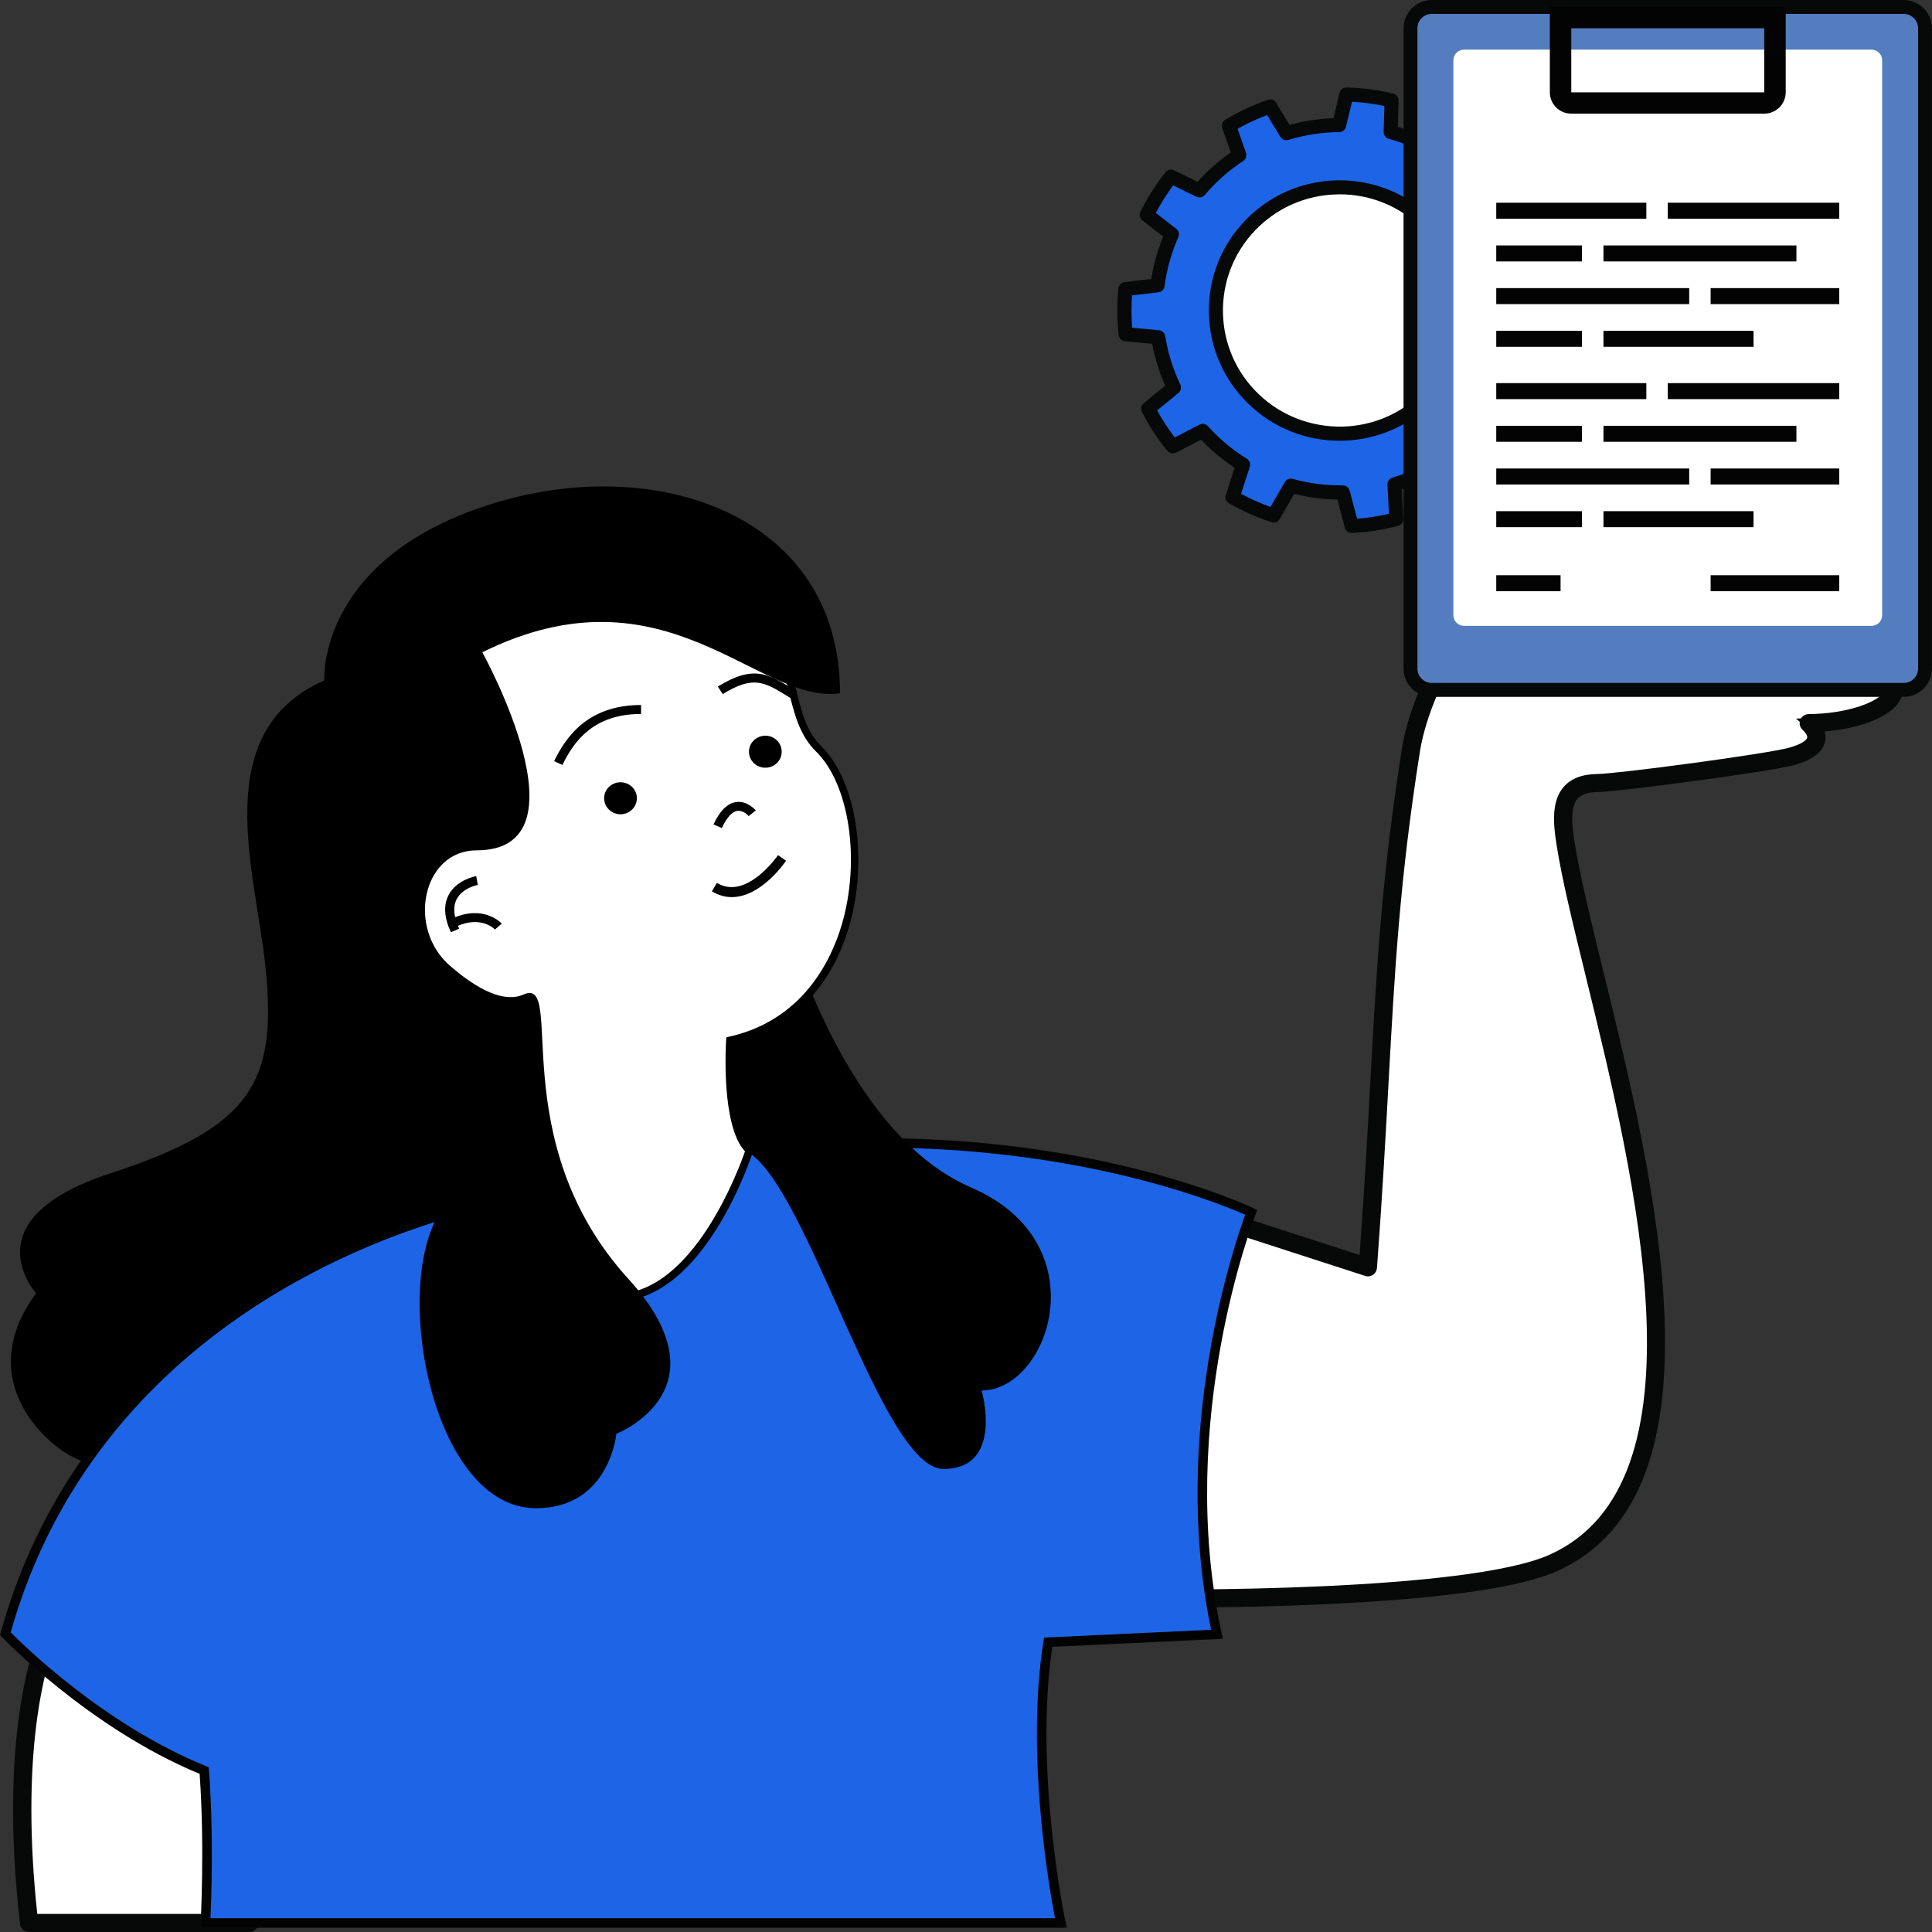 <svg width="79" height="79" viewBox="0 0 79 79" fill="none" xmlns="http://www.w3.org/2000/svg">
<rect x="0" y="0" width="79" height="79" fill="#333333" stroke="none"/>
<g clip-path="url(#clip0_5325_11215)">
<path d="M62.273 11.495L63.542 10.961C63.422 10.367 63.238 9.78 62.99 9.203L61.657 9.461C61.651 9.451 61.648 9.442 61.642 9.431C61.33 8.77 60.934 8.178 60.471 7.656L61.225 6.56C60.791 6.111 60.314 5.715 59.804 5.372L58.85 6.28C58.234 5.891 57.564 5.595 56.865 5.399L56.902 4.107C56.301 3.963 55.681 3.882 55.058 3.868L54.757 5.116C54.038 5.122 53.312 5.229 52.599 5.449L51.936 4.356C51.646 4.458 51.359 4.573 51.072 4.706C50.789 4.839 50.514 4.987 50.252 5.143L50.673 6.347C50.052 6.755 49.505 7.244 49.042 7.791L47.885 7.224C47.497 7.714 47.168 8.24 46.895 8.791L47.917 9.587C47.622 10.251 47.424 10.952 47.332 11.674L46.021 11.823C45.959 12.433 45.963 13.051 46.031 13.669L47.362 13.794C47.47 14.479 47.677 15.162 47.988 15.823C47.994 15.833 47.997 15.842 48.002 15.853L46.95 16.71C47.236 17.268 47.575 17.785 47.959 18.255L49.181 17.623C49.667 18.167 50.225 18.631 50.831 19.004L50.399 20.33C50.934 20.638 51.497 20.889 52.081 21.081L52.786 19.86C53.473 20.053 54.189 20.149 54.911 20.138L55.276 21.512C55.883 21.483 56.493 21.389 57.095 21.234L57.024 19.809C57.362 19.707 57.697 19.578 58.026 19.424C58.353 19.271 58.666 19.095 58.962 18.903L60.019 19.867C60.526 19.505 60.987 19.095 61.397 18.65L60.564 17.495C61.035 16.945 61.417 16.336 61.708 15.687L63.1 15.926C63.325 15.355 63.491 14.763 63.592 14.157L62.293 13.643C62.39 12.938 62.387 12.216 62.276 11.497L62.273 11.495Z" fill="#1D65E6"/>
<path d="M55.124 21.714L54.758 20.333C54.123 20.329 53.493 20.245 52.878 20.086L52.169 21.314L52.017 21.265C51.418 21.069 50.84 20.811 50.298 20.497L50.16 20.418L50.595 19.085C50.06 18.74 49.569 18.33 49.135 17.863L47.905 18.499L47.804 18.375C47.411 17.892 47.063 17.36 46.773 16.795L46.701 16.654L47.758 15.793C47.493 15.207 47.303 14.594 47.192 13.97L45.853 13.845L45.836 13.687C45.766 13.059 45.762 12.425 45.825 11.799L45.841 11.643L47.159 11.493C47.252 10.861 47.426 10.239 47.677 9.643L46.649 8.841L46.72 8.699C47.005 8.123 47.346 7.584 47.732 7.099L47.83 6.975L48.993 7.544C49.418 7.061 49.904 6.633 50.44 6.265L50.016 5.053L50.153 4.971C50.422 4.81 50.702 4.659 50.989 4.524C51.267 4.394 51.556 4.278 51.872 4.167L52.023 4.113L52.69 5.212C53.312 5.035 53.953 4.937 54.602 4.917L54.905 3.663L55.063 3.667C55.697 3.682 56.332 3.765 56.949 3.912L57.104 3.949L57.067 5.249C57.685 5.436 58.275 5.698 58.826 6.03L59.784 5.117L59.915 5.206C60.444 5.561 60.933 5.97 61.368 6.42L61.48 6.535L60.721 7.638C61.136 8.126 61.489 8.663 61.77 9.236L63.11 8.976L63.173 9.121C63.423 9.702 63.613 10.306 63.738 10.917L63.769 11.074L62.492 11.611C62.576 12.239 62.58 12.876 62.507 13.509L63.811 14.026L63.785 14.182C63.683 14.794 63.514 15.402 63.282 15.99L63.222 16.139L61.822 15.898C61.551 16.473 61.211 17.009 60.811 17.497L61.648 18.658L61.54 18.776C61.115 19.236 60.641 19.655 60.132 20.018L60.002 20.111L58.94 19.142C58.668 19.312 58.389 19.463 58.108 19.594C57.819 19.73 57.523 19.847 57.227 19.944L57.298 21.377L57.143 21.418C56.527 21.577 55.901 21.674 55.284 21.702L55.125 21.71L55.124 21.714ZM55.06 19.939L55.423 21.305C55.909 21.273 56.401 21.197 56.889 21.081L56.818 19.665L56.965 19.62C57.291 19.522 57.619 19.395 57.939 19.245C58.249 19.102 58.556 18.931 58.851 18.738L58.979 18.654L60.029 19.611C60.425 19.317 60.798 18.988 61.139 18.631L60.311 17.482L60.411 17.366C60.862 16.837 61.237 16.244 61.524 15.605L61.587 15.466L62.971 15.704C63.145 15.238 63.278 14.76 63.368 14.278L62.074 13.767L62.095 13.615C62.191 12.918 62.185 12.215 62.079 11.525L62.055 11.375L63.316 10.844C63.208 10.364 63.059 9.888 62.87 9.426L61.552 9.682L61.482 9.555C61.477 9.546 61.473 9.537 61.468 9.527L61.463 9.515C61.168 8.888 60.783 8.307 60.322 7.787L60.221 7.672L60.97 6.583C60.618 6.233 60.234 5.912 59.822 5.625L58.873 6.528L58.743 6.446C58.144 6.069 57.493 5.779 56.809 5.587L56.662 5.545L56.697 4.261C56.208 4.154 55.709 4.088 55.208 4.068L54.909 5.309H54.755C54.041 5.317 53.334 5.425 52.655 5.634L52.508 5.678L51.848 4.592C51.603 4.682 51.375 4.778 51.153 4.881C50.928 4.988 50.703 5.104 50.488 5.228L50.907 6.424L50.779 6.507C50.181 6.9 49.647 7.374 49.19 7.913L49.09 8.031L47.939 7.467C47.642 7.857 47.373 8.281 47.139 8.732L48.154 9.523L48.093 9.663C47.803 10.315 47.611 10.999 47.523 11.696L47.504 11.849L46.198 11.998C46.157 12.491 46.161 12.991 46.207 13.487L47.529 13.611L47.552 13.761C47.658 14.436 47.862 15.1 48.158 15.73C48.165 15.742 48.17 15.754 48.175 15.765L48.233 15.9L48.123 16.002L47.194 16.759C47.43 17.2 47.703 17.618 48.007 18.005L49.222 17.377L49.324 17.491C49.792 18.016 50.332 18.469 50.93 18.835L51.061 18.916L50.631 20.238C51.063 20.476 51.518 20.679 51.987 20.842L52.686 19.629L52.834 19.671C53.508 19.86 54.205 19.952 54.905 19.942L55.058 19.94L55.06 19.939Z" fill="#070808"/>
<path d="M63.624 14.07L62.39 13.581C62.476 12.905 62.471 12.222 62.374 11.55L63.578 11.044C63.617 11.027 63.641 10.984 63.632 10.941C63.51 10.337 63.322 9.74 63.073 9.165C63.057 9.126 63.019 9.104 62.971 9.112L61.708 9.357C61.414 8.742 61.036 8.168 60.585 7.648L61.3 6.611C61.325 6.575 61.321 6.527 61.291 6.496C60.859 6.049 60.376 5.646 59.854 5.296C59.82 5.274 59.771 5.275 59.738 5.305L58.837 6.164C58.25 5.802 57.619 5.522 56.958 5.329L56.992 4.107C56.994 4.064 56.965 4.025 56.922 4.015C56.31 3.869 55.684 3.788 55.058 3.773H55.056C55.014 3.773 54.977 3.801 54.966 3.843L54.682 5.022C53.987 5.035 53.301 5.141 52.639 5.336L52.013 4.304C51.991 4.266 51.944 4.25 51.903 4.265C51.598 4.372 51.305 4.491 51.031 4.618C50.755 4.749 50.475 4.897 50.202 5.06C50.166 5.082 50.149 5.128 50.163 5.168L50.56 6.306C49.983 6.693 49.464 7.151 49.017 7.673L47.923 7.137C47.885 7.117 47.837 7.127 47.811 7.163C47.43 7.64 47.093 8.173 46.809 8.745C46.79 8.784 46.801 8.831 46.835 8.857L47.801 9.61C47.526 10.245 47.341 10.909 47.248 11.587L46.006 11.728C45.964 11.733 45.93 11.767 45.925 11.81C45.863 12.43 45.867 13.057 45.935 13.675C45.941 13.718 45.975 13.752 46.018 13.756L47.279 13.874C47.391 14.542 47.594 15.197 47.884 15.821L46.889 16.635C46.856 16.662 46.846 16.708 46.865 16.747C47.151 17.304 47.493 17.83 47.883 18.307C47.909 18.341 47.958 18.35 47.997 18.33L49.155 17.731C49.614 18.235 50.137 18.675 50.717 19.038L50.307 20.296C50.294 20.337 50.311 20.383 50.349 20.403C50.886 20.714 51.459 20.969 52.049 21.163C52.091 21.174 52.135 21.16 52.158 21.121L52.825 19.963C53.482 20.141 54.163 20.238 54.837 20.226L55.183 21.531C55.193 21.57 55.23 21.599 55.272 21.599H55.277C55.888 21.57 56.507 21.475 57.116 21.317C57.158 21.307 57.187 21.267 57.184 21.224L57.117 19.871C57.437 19.77 57.754 19.646 58.062 19.501C58.364 19.362 58.662 19.198 58.95 19.013L59.955 19.928C59.986 19.958 60.036 19.959 60.07 19.935C60.571 19.577 61.039 19.165 61.461 18.706C61.492 18.674 61.493 18.625 61.468 18.591L60.678 17.494C61.11 16.979 61.474 16.405 61.762 15.784L63.082 16.009C63.116 16.016 63.167 15.992 63.183 15.952C63.413 15.371 63.579 14.771 63.681 14.165C63.689 14.123 63.666 14.08 63.625 14.064L63.624 14.07ZM63.039 15.82L61.721 15.594C61.687 15.588 61.638 15.609 61.623 15.648C61.328 16.3 60.947 16.901 60.492 17.434C60.465 17.466 60.462 17.512 60.487 17.547L61.275 18.641C60.892 19.051 60.471 19.422 60.024 19.747L59.022 18.836C58.993 18.807 58.945 18.802 58.911 18.826C58.611 19.022 58.3 19.195 57.985 19.341C57.664 19.492 57.332 19.62 56.996 19.722C56.956 19.734 56.929 19.771 56.932 19.815L56.999 21.164C56.451 21.302 55.895 21.386 55.344 21.418L54.999 20.115C54.989 20.076 54.952 20.046 54.91 20.046C54.201 20.052 53.492 19.963 52.809 19.771C52.769 19.761 52.725 19.778 52.704 19.815L52.038 20.97C51.51 20.792 50.995 20.563 50.508 20.287L50.916 19.031C50.929 18.991 50.913 18.947 50.877 18.926C50.271 18.552 49.722 18.093 49.248 17.561C49.219 17.53 49.174 17.522 49.136 17.541L47.981 18.137C47.635 17.705 47.327 17.233 47.065 16.733L48.058 15.921C48.09 15.895 48.099 15.848 48.083 15.81C48.078 15.797 48.073 15.786 48.07 15.782C47.769 15.141 47.56 14.466 47.451 13.778C47.445 13.737 47.411 13.705 47.37 13.701L46.114 13.584C46.056 13.027 46.052 12.463 46.105 11.904L47.343 11.763C47.384 11.758 47.417 11.725 47.424 11.683C47.513 10.976 47.707 10.283 48.001 9.622C48.018 9.583 48.006 9.537 47.973 9.512L47.009 8.762C47.27 8.249 47.573 7.771 47.912 7.336L49.003 7.87C49.039 7.888 49.085 7.878 49.113 7.847C49.576 7.298 50.118 6.819 50.724 6.42C50.76 6.398 50.776 6.353 50.761 6.314L50.365 5.18C50.612 5.035 50.863 4.903 51.112 4.786C51.359 4.671 51.624 4.562 51.897 4.464L52.521 5.494C52.543 5.53 52.585 5.545 52.627 5.534C53.317 5.322 54.033 5.211 54.758 5.205C54.8 5.205 54.837 5.175 54.847 5.134L55.13 3.958C55.694 3.976 56.257 4.051 56.807 4.176L56.775 5.395C56.773 5.437 56.801 5.475 56.842 5.485C57.533 5.68 58.194 5.973 58.802 6.356C58.837 6.377 58.885 6.373 58.916 6.346L59.816 5.489C60.282 5.808 60.717 6.171 61.109 6.569L60.398 7.603C60.373 7.638 60.377 7.684 60.404 7.715C60.874 8.245 61.262 8.835 61.568 9.481C61.568 9.482 61.577 9.501 61.577 9.502C61.595 9.537 61.63 9.559 61.676 9.549L62.937 9.305C63.156 9.823 63.325 10.361 63.44 10.903L62.24 11.408C62.202 11.425 62.179 11.465 62.185 11.506C62.294 12.207 62.299 12.921 62.202 13.626C62.196 13.668 62.219 13.708 62.259 13.724L63.49 14.21C63.393 14.755 63.243 15.295 63.043 15.819L63.039 15.82Z" fill="#1D65E6"/>
<path d="M55.282 21.797H55.273C55.143 21.797 55.028 21.71 54.994 21.586L54.687 20.425C54.117 20.422 53.524 20.345 52.922 20.193L52.329 21.222C52.269 21.333 52.133 21.39 52.002 21.356C51.384 21.154 50.799 20.893 50.252 20.577C50.136 20.512 50.08 20.369 50.122 20.24L50.484 19.125C49.986 18.798 49.526 18.413 49.114 17.978L48.089 18.508C47.961 18.568 47.813 18.535 47.73 18.432C47.334 17.948 46.984 17.411 46.691 16.84C46.629 16.718 46.659 16.573 46.764 16.488L47.644 15.769C47.4 15.217 47.223 14.644 47.113 14.058L46.001 13.953C45.868 13.942 45.758 13.836 45.741 13.701C45.67 13.066 45.666 12.425 45.73 11.792C45.744 11.657 45.851 11.549 45.984 11.534L47.075 11.41C47.168 10.818 47.332 10.234 47.561 9.674L46.713 9.012C46.605 8.928 46.573 8.784 46.63 8.661C46.92 8.078 47.265 7.533 47.656 7.043C47.737 6.936 47.888 6.9 48.013 6.964L48.968 7.433C49.371 6.984 49.826 6.58 50.326 6.232L49.978 5.235C49.932 5.111 49.983 4.967 50.1 4.895C50.377 4.731 50.661 4.578 50.947 4.444C51.227 4.313 51.526 4.192 51.839 4.082C51.966 4.036 52.112 4.087 52.182 4.205L52.729 5.108C53.314 4.946 53.916 4.853 54.526 4.831L54.775 3.799C54.806 3.668 54.922 3.578 55.056 3.578C55.701 3.594 56.341 3.676 56.966 3.826C57.099 3.855 57.193 3.978 57.188 4.115L57.158 5.185C57.735 5.365 58.289 5.612 58.809 5.919L59.6 5.163C59.703 5.07 59.85 5.058 59.96 5.131C60.494 5.49 60.988 5.903 61.43 6.359C61.526 6.459 61.537 6.612 61.459 6.723L60.832 7.634C61.217 8.095 61.549 8.599 61.818 9.134L62.933 8.917C63.08 8.895 63.204 8.967 63.255 9.091C63.506 9.67 63.698 10.281 63.823 10.9C63.852 11.031 63.781 11.168 63.655 11.221L62.588 11.67C62.661 12.259 62.665 12.857 62.601 13.452L63.693 13.884C63.822 13.934 63.896 14.068 63.871 14.203C63.768 14.82 63.597 15.435 63.364 16.026C63.319 16.149 63.173 16.231 63.04 16.203L61.873 16.003C61.612 16.541 61.294 17.043 60.924 17.501L61.627 18.477C61.706 18.589 61.697 18.736 61.605 18.837C61.174 19.305 60.696 19.727 60.183 20.093C60.07 20.174 59.915 20.163 59.816 20.067L58.926 19.257C58.672 19.414 58.41 19.555 58.144 19.677C57.877 19.804 57.599 19.915 57.319 20.009L57.379 21.213C57.388 21.346 57.299 21.47 57.164 21.505C56.541 21.667 55.909 21.764 55.286 21.792H55.281L55.282 21.797ZM54.906 19.849C55.038 19.849 55.154 19.936 55.188 20.061L55.492 21.209C55.926 21.176 56.362 21.108 56.793 21.009L56.734 19.821C56.725 19.692 56.811 19.568 56.94 19.531C57.264 19.433 57.588 19.308 57.9 19.162C58.208 19.018 58.511 18.85 58.802 18.661C58.91 18.586 59.062 18.599 59.159 18.693L60.037 19.491C60.385 19.229 60.715 18.936 61.021 18.622L60.328 17.659C60.251 17.554 60.256 17.409 60.341 17.307C60.786 16.787 61.157 16.203 61.444 15.566C61.494 15.448 61.636 15.374 61.763 15.401L62.913 15.598C63.062 15.187 63.18 14.763 63.264 14.333L62.184 13.906C62.059 13.857 61.986 13.73 62.005 13.598C62.1 12.913 62.095 12.219 61.99 11.537C61.97 11.406 62.041 11.281 62.161 11.229L63.212 10.788C63.112 10.362 62.98 9.941 62.816 9.529L61.714 9.743C61.591 9.771 61.464 9.712 61.402 9.595L61.392 9.572C61.094 8.941 60.712 8.361 60.256 7.847C60.168 7.747 60.16 7.603 60.235 7.493L60.853 6.594C60.538 6.287 60.197 6.001 59.834 5.742L59.051 6.488C58.951 6.578 58.814 6.591 58.702 6.526C58.103 6.148 57.461 5.864 56.788 5.675C56.662 5.641 56.573 5.52 56.578 5.389L56.607 4.334C56.172 4.243 55.728 4.185 55.284 4.162L55.038 5.181C55.006 5.309 54.893 5.399 54.762 5.402C54.056 5.408 53.357 5.515 52.685 5.722C52.55 5.758 52.42 5.706 52.353 5.596L51.813 4.705C51.6 4.786 51.393 4.872 51.196 4.963C50.998 5.056 50.8 5.159 50.605 5.269L50.949 6.25C50.993 6.373 50.945 6.515 50.831 6.586C50.243 6.972 49.715 7.439 49.265 7.972C49.173 8.074 49.033 8.101 48.917 8.045L47.972 7.582C47.711 7.93 47.474 8.306 47.261 8.706L48.096 9.356C48.201 9.433 48.238 9.575 48.183 9.698C47.896 10.344 47.707 11.019 47.62 11.704C47.603 11.836 47.498 11.939 47.367 11.955L46.289 12.078C46.258 12.515 46.259 12.959 46.297 13.401L47.391 13.504C47.523 13.517 47.628 13.617 47.648 13.746C47.753 14.412 47.953 15.064 48.246 15.688C48.252 15.701 48.258 15.713 48.263 15.723C48.318 15.85 48.285 15.99 48.186 16.071L47.316 16.781C47.529 17.17 47.771 17.541 48.037 17.887L49.047 17.364C49.163 17.304 49.304 17.33 49.393 17.426C49.856 17.944 50.39 18.392 50.981 18.756C51.095 18.825 51.145 18.962 51.105 19.089L50.747 20.191C51.132 20.399 51.536 20.579 51.95 20.728L52.535 19.714C52.601 19.601 52.736 19.546 52.862 19.58C53.52 19.765 54.207 19.855 54.909 19.847L54.906 19.849Z" fill="#070808"/>
<path d="M54.658 7.661C51.864 7.728 49.653 10.036 49.718 12.816C49.784 15.598 52.102 17.799 54.895 17.734C57.69 17.667 59.901 15.359 59.835 12.579C59.77 9.797 57.451 7.596 54.658 7.661Z" fill="white"/>
<path d="M54.775 17.931C53.418 17.931 52.135 17.421 51.15 16.485C50.134 15.52 49.557 14.218 49.523 12.82C49.453 9.937 51.756 7.533 54.654 7.466C54.696 7.466 54.738 7.464 54.78 7.464C57.622 7.464 59.966 9.732 60.033 12.575C60.103 15.459 57.8 17.862 54.902 17.93C54.86 17.93 54.817 17.931 54.775 17.931ZM54.663 7.857C51.982 7.921 49.852 10.143 49.916 12.811C49.947 14.105 50.482 15.308 51.422 16.201C52.362 17.094 53.595 17.573 54.893 17.538C57.575 17.474 59.704 15.252 59.64 12.584C59.577 9.954 57.408 7.856 54.78 7.856C54.742 7.856 54.703 7.856 54.665 7.857H54.663Z" fill="#070808"/>
<path d="M54.782 7.569C54.74 7.569 54.698 7.569 54.656 7.57C53.279 7.603 51.999 8.167 51.048 9.157C50.099 10.148 49.594 11.448 49.627 12.818C49.66 14.188 50.225 15.462 51.221 16.407C52.186 17.324 53.444 17.825 54.774 17.825C54.816 17.825 54.858 17.825 54.9 17.824C56.275 17.791 57.556 17.227 58.506 16.236C59.455 15.246 59.96 13.946 59.927 12.576C59.896 11.207 59.329 9.931 58.333 8.985C57.367 8.069 56.11 7.567 54.78 7.567L54.782 7.569ZM58.373 16.111C57.457 17.068 56.221 17.611 54.896 17.642C53.569 17.666 52.31 17.189 51.35 16.277C50.39 15.364 49.843 14.136 49.812 12.815C49.78 11.494 50.267 10.241 51.183 9.285C52.1 8.328 53.335 7.785 54.661 7.754C54.7 7.754 54.742 7.753 54.783 7.753C56.064 7.753 57.277 8.236 58.208 9.12C59.168 10.032 59.715 11.262 59.746 12.581C59.778 13.902 59.291 15.156 58.374 16.111H58.373Z" fill="#1D65E6"/>
<path d="M54.773 18.022C53.395 18.022 52.085 17.5 51.086 16.55C50.053 15.568 49.464 14.245 49.431 12.823C49.397 11.401 49.922 10.052 50.908 9.023C51.894 7.994 53.224 7.408 54.652 7.374H54.667C54.705 7.374 54.743 7.373 54.781 7.373C56.16 7.373 57.47 7.895 58.469 8.844C59.502 9.826 60.091 11.149 60.124 12.572C60.158 13.995 59.633 15.345 58.647 16.372C57.661 17.401 56.331 17.987 54.903 18.021C54.86 18.021 54.817 18.022 54.773 18.022ZM54.781 7.947C54.742 7.947 54.703 7.947 54.663 7.949C53.39 7.979 52.203 8.501 51.325 9.418C50.445 10.336 49.978 11.54 50.008 12.809C50.038 14.076 50.563 15.258 51.485 16.133C52.399 17.002 53.61 17.466 54.892 17.444C56.165 17.414 57.35 16.892 58.23 15.974C59.11 15.056 59.578 13.853 59.548 12.584C59.518 11.316 58.993 10.135 58.072 9.259C57.18 8.413 56.011 7.946 54.783 7.946L54.781 7.947Z" fill="#070808"/>
<path d="M1.985 66.826C1.985 66.826 0.245 70.395 1.188 78.631H10.198L9.135 70.925L1.987 66.826H1.985Z" fill="white"/>
<path d="M10.424 78.826H1.012L0.993 78.653C0.055 70.455 1.738 66.888 1.81 66.741L1.901 66.552L9.317 70.803L10.424 78.826ZM1.364 78.435H9.973L8.954 71.046L2.082 67.106C1.756 67.947 0.601 71.528 1.365 78.435H1.364Z" fill="#070808"/>
<path d="M9.221 70.772L2.075 66.673C2.031 66.648 1.982 66.643 1.936 66.656C1.89 66.669 1.85 66.704 1.829 66.748C1.757 66.896 0.078 70.456 1.014 78.65C1.024 78.736 1.1 78.804 1.19 78.804H10.2C10.252 78.804 10.3 78.783 10.333 78.744C10.367 78.706 10.382 78.654 10.374 78.606L9.309 70.9C9.303 70.848 9.271 70.799 9.224 70.772H9.221ZM1.347 78.456C0.572 71.471 1.756 67.878 2.069 67.076L8.971 71.033L9.996 78.456H1.347Z" fill="white"/>
<path d="M10.198 79H1.188C0.999 79 0.841 78.86 0.817 78.674C-0.122 70.451 1.578 66.813 1.651 66.663C1.697 66.569 1.78 66.497 1.879 66.468C1.98 66.439 2.084 66.451 2.173 66.503L9.321 70.602C9.421 70.661 9.489 70.764 9.502 70.876L10.567 78.578C10.582 78.685 10.55 78.798 10.476 78.877C10.412 78.953 10.308 79 10.198 79ZM1.524 78.26H9.772L8.79 71.156L2.174 67.362C1.761 68.532 0.85 71.977 1.524 78.26Z" fill="#070808"/>
<path d="M74.604 25.947C72.077 24.318 66.951 25.488 66.951 25.488C65.167 24.873 64.246 24.202 64.246 24.202C65.718 21.561 65.277 17.524 63.617 18.603C62.694 19.202 62.742 21.014 62.054 22.099C60.69 24.244 58.171 27.623 57.687 30.704C56.469 38.434 56.621 42.562 55.934 51.818L45.851 48.554L44.878 65.326C46.351 65.406 59.838 65.553 63.512 63.911C72.077 60.085 65.076 41.295 64.01 34.469C63.806 33.165 63.808 32.037 65.326 32.02C66.183 32.011 72.347 31.182 73.251 30.933C75.011 30.448 73.96 29.571 73.96 29.571C75.664 29.553 77.056 29.04 77.367 28.458C77.74 27.762 76.555 27.502 76.555 27.502C76.555 27.502 78.57 27.438 78.06 26.415C77.551 25.39 74.604 25.949 74.604 25.949V25.947Z" fill="white"/>
<path d="M47.835 65.564C46.309 65.564 45.206 65.539 44.869 65.522L44.672 65.511L45.672 48.291L55.758 51.555C55.969 48.684 56.1 46.285 56.217 44.163C56.469 39.559 56.668 35.922 57.496 30.674C57.91 28.032 59.801 25.171 61.182 23.081C61.438 22.694 61.679 22.329 61.89 21.996C62.161 21.568 62.317 21 62.468 20.45C62.696 19.617 62.911 18.83 63.512 18.441C64.113 18.051 64.523 18.289 64.715 18.466C65.552 19.243 65.606 22.027 64.506 24.141C64.821 24.342 65.653 24.83 66.966 25.287C67.556 25.158 72.174 24.22 74.646 25.744C75.196 25.647 77.711 25.267 78.238 26.33C78.407 26.669 78.336 26.917 78.247 27.065C78.068 27.364 77.657 27.522 77.285 27.605C77.408 27.693 77.517 27.802 77.58 27.939C77.641 28.071 77.685 28.285 77.542 28.55C77.203 29.185 75.899 29.669 74.359 29.755C74.441 29.903 74.498 30.087 74.455 30.288C74.375 30.653 73.988 30.935 73.305 31.122C72.353 31.384 66.15 32.208 65.329 32.216C64.871 32.221 64.555 32.332 64.364 32.555C64.029 32.951 64.09 33.694 64.206 34.439C64.419 35.807 64.872 37.652 65.395 39.788C67.46 48.223 70.583 60.969 63.595 64.09C60.783 65.346 52.413 65.565 47.835 65.565V65.564ZM45.087 65.138C47.214 65.212 59.888 65.316 63.432 63.731C70.122 60.743 67.046 48.187 65.012 39.88C64.486 37.735 64.033 35.883 63.816 34.498C63.685 33.661 63.625 32.816 64.063 32.301C64.332 31.985 64.743 31.828 65.324 31.823C66.136 31.815 72.26 31.003 73.199 30.743C73.714 30.602 74.022 30.411 74.068 30.204C74.121 29.972 73.836 29.723 73.833 29.72L73.435 29.381L73.959 29.374C75.656 29.356 76.937 28.847 77.194 28.364C77.266 28.229 77.244 28.15 77.222 28.101C77.115 27.872 76.663 27.725 76.514 27.691L75.004 27.356L76.549 27.305C76.981 27.291 77.731 27.157 77.908 26.861C77.944 26.8 77.981 26.697 77.884 26.501C77.561 25.852 75.724 25.936 74.641 26.141L74.564 26.155L74.498 26.112C72.071 24.547 67.047 25.667 66.996 25.678L66.941 25.692L66.887 25.673C65.095 25.056 64.169 24.389 64.13 24.361L63.989 24.259L64.073 24.108C65.209 22.069 65.108 19.367 64.443 18.751C64.372 18.686 64.157 18.486 63.723 18.768C63.248 19.076 63.052 19.793 62.844 20.552C62.686 21.129 62.523 21.727 62.219 22.205C62.005 22.54 61.763 22.907 61.507 23.296C60.146 25.356 58.282 28.178 57.881 30.736C57.058 35.964 56.858 39.591 56.607 44.185C56.487 46.37 56.351 48.848 56.129 51.835L56.111 52.084L46.032 48.822L45.085 65.142L45.087 65.138Z" fill="#070808"/>
<path d="M74.64 25.763C72.172 24.237 67.528 25.181 66.961 25.306C65.623 24.839 64.78 24.342 64.477 24.146C65.582 22.038 65.533 19.255 64.697 18.478C64.511 18.303 64.11 18.076 63.519 18.456C62.926 18.841 62.713 19.623 62.485 20.452C62.336 21.003 62.178 21.573 61.903 22.005C61.692 22.338 61.45 22.702 61.196 23.091C59.815 25.178 57.926 28.041 57.513 30.675C56.688 35.917 56.489 39.548 56.236 44.146C56.117 46.282 55.985 48.693 55.773 51.581L45.908 48.388C45.856 48.37 45.797 48.381 45.753 48.409C45.708 48.439 45.681 48.49 45.678 48.544L44.703 65.316C44.699 65.361 44.716 65.408 44.747 65.442C44.777 65.477 44.821 65.498 44.869 65.501C45.202 65.52 46.296 65.544 47.808 65.544C52.379 65.544 60.775 65.326 63.584 64.07C70.558 60.956 67.437 48.22 65.374 39.794C64.852 37.656 64.4 35.808 64.185 34.439C64.068 33.691 64.006 32.942 64.349 32.541C64.544 32.311 64.863 32.198 65.329 32.194C66.145 32.187 72.342 31.363 73.298 31.102C73.974 30.916 74.355 30.639 74.434 30.283C74.478 30.074 74.413 29.881 74.324 29.734C75.87 29.655 77.185 29.173 77.523 28.54C77.661 28.28 77.619 28.074 77.561 27.946C77.492 27.798 77.37 27.683 77.235 27.593C77.614 27.514 78.045 27.358 78.228 27.052C78.317 26.908 78.385 26.667 78.22 26.336C77.695 25.283 75.175 25.669 74.641 25.763H74.64ZM77.926 26.872C77.741 27.174 76.986 27.31 76.55 27.326C76.46 27.327 76.388 27.396 76.38 27.483C76.372 27.573 76.431 27.652 76.517 27.671C76.671 27.704 77.13 27.856 77.24 28.092C77.264 28.146 77.289 28.233 77.211 28.375C76.95 28.862 75.661 29.378 73.958 29.395C73.884 29.395 73.819 29.441 73.794 29.509C73.769 29.578 73.789 29.655 73.846 29.703C73.849 29.706 74.141 29.963 74.086 30.208C74.038 30.424 73.726 30.619 73.203 30.764C72.257 31.024 66.129 31.837 65.323 31.845C64.749 31.852 64.342 32.004 64.077 32.315C63.643 32.824 63.705 33.664 63.837 34.495C64.052 35.877 64.506 37.733 65.03 39.876C67.067 48.191 70.144 60.755 63.438 63.752C59.889 65.338 47.134 65.233 45.06 65.158L46.013 48.789L55.873 51.982C55.929 52.003 55.981 51.993 56.027 51.963C56.072 51.931 56.1 51.883 56.106 51.83C56.329 48.836 56.464 46.355 56.584 44.166C56.837 39.577 57.037 35.952 57.859 30.729C58.261 28.166 60.126 25.342 61.489 23.282C61.744 22.891 61.987 22.527 62.199 22.192C62.502 21.715 62.665 21.12 62.822 20.543C63.032 19.782 63.229 19.06 63.71 18.749C64.013 18.551 64.255 18.546 64.456 18.732C65.2 19.42 65.155 22.207 64.09 24.113C64.047 24.19 64.07 24.288 64.14 24.342C64.181 24.369 65.103 25.035 66.894 25.651C66.923 25.662 66.957 25.664 66.99 25.656C67.038 25.645 72.067 24.518 74.507 26.094C74.545 26.117 74.589 26.124 74.636 26.118C75.419 25.968 77.534 25.748 77.901 26.488C78.016 26.718 77.947 26.832 77.925 26.87L77.926 26.872Z" fill="white"/>
<path d="M47.808 65.739C46.361 65.739 45.228 65.716 44.857 65.695C44.759 65.693 44.662 65.646 44.596 65.567C44.532 65.497 44.497 65.397 44.507 65.297L45.481 48.532C45.488 48.417 45.548 48.309 45.644 48.246C45.746 48.181 45.868 48.166 45.973 48.203L55.594 51.318C55.79 48.64 55.916 46.369 56.027 44.359L56.04 44.115C56.293 39.518 56.494 35.888 57.319 30.645C57.74 27.96 59.642 25.083 61.032 22.983L61.237 22.671C61.415 22.399 61.584 22.141 61.738 21.899C62 21.485 62.157 20.909 62.297 20.399L62.3 20.386C62.538 19.526 62.761 18.714 63.412 18.29C64.149 17.817 64.652 18.163 64.834 18.334C65.699 19.138 65.832 21.842 64.736 24.073C65.107 24.297 65.858 24.706 66.975 25.102C67.712 24.944 72.184 24.074 74.68 25.556C75.501 25.417 77.842 25.134 78.397 26.248C78.614 26.682 78.489 27.001 78.395 27.152C78.258 27.383 78.002 27.564 77.632 27.688C77.675 27.742 77.712 27.801 77.74 27.861C77.817 28.031 77.872 28.301 77.698 28.629C77.35 29.281 76.128 29.783 74.614 29.908C74.65 30.046 74.656 30.185 74.627 30.32C74.532 30.755 74.102 31.08 73.352 31.288C72.375 31.555 66.142 32.38 65.332 32.387C64.928 32.391 64.656 32.482 64.499 32.665C64.207 33.007 64.275 33.737 64.38 34.406C64.59 35.744 65.031 37.55 65.541 39.64L65.567 39.744C67.647 48.234 70.788 61.064 63.667 64.245C60.656 65.591 51.574 65.736 47.809 65.736L47.808 65.739ZM45.272 64.968C47.935 65.044 59.992 65.077 63.361 63.573C69.918 60.641 66.864 48.173 64.842 39.923L64.837 39.9C64.312 37.759 63.859 35.911 63.645 34.525C63.505 33.649 63.444 32.759 63.929 32.188C64.233 31.832 64.69 31.656 65.323 31.649C66.123 31.642 72.211 30.835 73.153 30.575C73.665 30.433 73.874 30.266 73.896 30.166C73.915 30.087 73.819 29.943 73.717 29.849C73.601 29.753 73.557 29.588 73.612 29.442C73.663 29.298 73.803 29.2 73.959 29.2C75.657 29.182 76.839 28.657 77.04 28.284C77.079 28.211 77.068 28.186 77.062 28.173C77.004 28.05 76.682 27.909 76.476 27.862C76.295 27.825 76.169 27.655 76.185 27.467C76.204 27.276 76.36 27.134 76.548 27.13C77.025 27.113 77.641 26.962 77.758 26.771C77.782 26.732 77.771 26.667 77.727 26.578C77.463 26.047 75.749 26.107 74.675 26.314L74.656 26.317C74.56 26.327 74.475 26.308 74.403 26.262C72.028 24.729 67.087 25.838 67.037 25.849C66.971 25.866 66.895 25.864 66.827 25.839C65.213 25.283 64.284 24.684 64.038 24.513L64.019 24.5C63.874 24.386 63.831 24.181 63.92 24.022C65.002 22.085 64.937 19.447 64.324 18.88C64.263 18.824 64.139 18.708 63.82 18.916C63.403 19.185 63.216 19.866 63.018 20.585L63.014 20.598C62.851 21.192 62.686 21.8 62.367 22.299C62.188 22.582 61.988 22.885 61.777 23.206L61.655 23.391C60.303 25.437 58.452 28.238 58.056 30.762C57.236 35.969 57.037 39.584 56.784 44.162L56.777 44.291C56.659 46.453 56.524 48.901 56.305 51.846C56.296 51.96 56.237 52.06 56.144 52.126C56.039 52.196 55.921 52.211 55.808 52.168L46.197 49.056L45.272 64.97V64.968ZM76.686 27.514C76.73 27.527 76.784 27.545 76.841 27.569L76.751 27.509C76.727 27.511 76.705 27.513 76.686 27.514Z" fill="#070808"/>
<path d="M30.643 47.041C23.672 47.849 20.474 49.074 20.474 49.074C20.474 49.074 4.405 51.724 0.219 66.804C0.219 66.804 3.748 70.533 8.35 72.399C8.579 75.448 8.402 78.632 8.402 78.632H43.38C43.38 78.632 42.035 72.34 42.86 67.15L49.764 66.826C47.824 57.95 51.165 49.57 51.165 49.57C51.165 49.57 42.968 45.613 30.643 47.04V47.041Z" fill="#1D65E6"/>
<path d="M43.38 78.828H8.193L8.205 78.621C8.206 78.59 8.374 75.498 8.163 72.534C3.63 70.66 0.111 66.976 0.076 66.939L0 66.86L0.029 66.754C2.208 58.9 7.642 54.459 11.818 52.115C16.175 49.67 20.109 48.941 20.42 48.886C20.696 48.784 23.975 47.618 30.618 46.849C37.013 46.109 42.277 46.839 45.568 47.583C49.139 48.39 51.229 49.388 51.25 49.398L51.414 49.477L51.347 49.647C51.314 49.73 48.05 58.077 49.956 66.788L50.006 67.014L43.031 67.341C42.273 72.405 43.559 78.533 43.572 78.594L43.622 78.83H43.38V78.828ZM8.607 78.436H43.139C42.907 77.238 41.934 71.72 42.666 67.12L42.691 66.962L49.523 66.641C47.843 58.593 50.461 50.916 50.916 49.672C50.365 49.428 48.436 48.627 45.467 47.958C42.21 47.223 36.996 46.502 30.664 47.234C23.806 48.029 20.575 49.242 20.543 49.255L20.505 49.266C20.466 49.272 16.46 49.955 12 52.46C7.914 54.755 2.6 59.094 0.439 66.748C0.978 67.293 4.285 70.538 8.424 72.216L8.537 72.262L8.546 72.383C8.739 74.966 8.642 77.678 8.607 78.435V78.436Z" fill="#070808"/>
<path d="M30.62 46.866C23.707 47.667 20.441 48.899 20.445 48.901C20.282 48.929 4.216 51.743 0.048 66.757C0.034 66.816 0.048 66.878 0.09 66.922C0.127 66.96 3.648 70.647 8.182 72.52C8.395 75.487 8.227 78.591 8.227 78.62C8.223 78.668 8.24 78.717 8.276 78.752C8.307 78.789 8.353 78.805 8.401 78.805H43.379C43.432 78.805 43.483 78.782 43.517 78.742C43.549 78.7 43.564 78.648 43.551 78.595C43.537 78.533 42.248 72.388 43.011 67.318L49.772 66.998C49.825 66.997 49.873 66.971 49.902 66.932C49.935 66.89 49.945 66.839 49.935 66.787C48.028 58.071 51.293 49.717 51.325 49.635C51.36 49.549 51.322 49.451 51.239 49.413C51.157 49.373 42.859 45.45 30.619 46.866H30.62ZM49.549 66.659L42.851 66.975C42.768 66.979 42.697 67.04 42.686 67.122C41.949 71.751 42.943 77.311 43.164 78.456H8.585C8.619 77.73 8.721 74.991 8.525 72.383C8.518 72.318 8.479 72.259 8.417 72.234C4.251 70.548 0.928 67.274 0.414 66.753C4.565 52.042 20.342 49.272 20.536 49.237C20.568 49.223 23.8 48.007 30.662 47.214C41.899 45.907 49.786 49.15 50.943 49.66C50.506 50.845 47.852 58.567 49.549 66.657V66.659Z" fill="#020302"/>
<path d="M39.711 48.557C34.443 46.288 32.159 37.685 32.159 37.685L29.8 39.031C29.8 39.031 29.439 46.074 30.626 47.138C33.083 48.685 36.085 60.066 38.576 60.066C41.068 60.066 40.138 56.857 40.138 56.857C42.913 56.857 44.974 50.826 39.711 48.558V48.557Z" fill="black"/>
<path d="M31.784 26.382C29.636 22.482 20.165 23.184 18.076 26.218C15.988 29.253 19.039 34.401 19.039 34.401C17.381 35.131 16.537 36.931 17.265 38.557C18.394 41.083 21.444 41.157 21.444 41.157C21.444 46.845 20.474 49.071 20.474 49.071C20.474 49.071 19.684 53.056 25.197 53.056C28.706 53.056 30.643 47.039 30.643 47.039C29.611 46.1 29.848 42.538 29.848 42.538C35.721 41.223 35.908 33.014 33.48 30.627C32.372 29.538 32.527 27.732 31.784 26.381V26.382Z" fill="white"/>
<path d="M32.547 28.169C32.393 27.537 32.235 26.885 31.919 26.31C30.965 24.578 28.47 23.544 25.243 23.544C22.015 23.544 18.998 24.608 17.949 26.133C16 28.964 18.336 33.462 18.825 34.334C17.151 35.16 16.404 37.011 17.123 38.621C18.133 40.877 20.646 41.241 21.288 41.299C21.271 46.775 20.34 48.994 20.32 49.045C20.308 49.106 20.034 50.569 21.039 51.759C21.852 52.721 23.25 53.209 25.197 53.209C28.779 53.209 30.708 47.338 30.79 47.088L30.82 46.997L30.747 46.932C29.88 46.143 29.967 43.265 29.996 42.662C32.297 42.106 33.968 40.425 34.71 37.916C35.521 35.186 35.028 31.938 33.592 30.524C32.97 29.915 32.764 29.069 32.548 28.171L32.547 28.169ZM34.414 37.83C33.994 39.244 32.84 41.714 29.813 42.391L29.701 42.416L29.692 42.529C29.683 42.673 29.472 46.018 30.463 47.08C30.211 47.807 28.331 52.905 25.195 52.905C23.349 52.905 22.031 52.456 21.28 51.568C20.371 50.497 20.619 49.131 20.614 49.131C20.654 49.038 21.597 46.809 21.597 41.157V41.009L21.446 41.006C21.415 41.005 18.483 40.905 17.406 38.497C16.736 36.995 17.48 35.255 19.103 34.538L19.26 34.469L19.174 34.325C19.145 34.273 16.197 29.223 18.206 26.3C19.201 24.856 22.094 23.846 25.244 23.846C28.394 23.846 30.75 24.821 31.648 26.453C31.947 26.992 32.099 27.626 32.246 28.237C32.464 29.136 32.688 30.065 33.371 30.733C34.737 32.076 35.196 35.195 34.415 37.828L34.414 37.83Z" fill="black"/>
<path d="M30.113 32.795C29.75 32.84 29.435 33.148 29.175 33.711L29.516 33.859C29.716 33.43 29.934 33.184 30.156 33.157C30.409 33.127 30.613 33.366 30.614 33.371L30.759 33.255L30.904 33.14C30.89 33.126 30.561 32.734 30.113 32.795Z" fill="black"/>
<path d="M18.35 36.586C18.128 37 18.156 37.517 18.437 38.12L18.775 37.971C18.546 37.477 18.513 37.068 18.68 36.757C18.922 36.3 19.532 36.184 19.537 36.184L19.473 35.825C19.44 35.829 18.68 35.97 18.349 36.586H18.35Z" fill="black"/>
<path d="M20.239 38.009L20.377 37.886L20.238 38.008L20.239 38.009Z" fill="black"/>
<path d="M18.5 37.552L18.656 37.884C19.668 37.427 20.206 37.975 20.239 38.008L20.378 37.886L20.517 37.768C20.487 37.735 19.782 36.978 18.5 37.552Z" fill="black"/>
<path d="M20.344 20.533C12.944 22.724 13.259 27.821 13.259 27.821C8.457 29.943 10.473 35.688 10.863 39.604C11.33 44.269 10.283 46.097 4.499 47.983C-1.284 49.867 1.478 52.882 1.478 52.882C-1.414 56.777 2.591 59.714 3.509 59.757C8.784 52.097 17.869 49.784 17.869 49.784C16.073 53.059 17.773 61.672 21.919 61.672C24.922 61.672 25.203 58.628 25.203 58.628C25.203 58.628 29.822 56.831 25.694 52.294C20.547 46.637 23.149 39.9 21.416 40.663C20.626 41.014 19.574 40.501 18.41 39.501C16.613 37.953 17.28 34.771 19.486 34.771C24.209 34.771 19.722 26.672 19.722 26.672C27.242 22.955 30.997 28.825 34.349 28.348C34.349 21.174 27.051 18.547 20.344 20.533Z" fill="black"/>
<path d="M22.66 31.123L22.997 31.28C23.47 30.31 24.267 29.194 26.213 29.194V28.828C24.032 28.828 23.14 30.138 22.658 31.123H22.66Z" fill="black"/>
<path d="M25.163 32.02C24.81 32.134 24.62 32.502 24.737 32.845C24.852 33.19 25.229 33.376 25.582 33.263C25.931 33.149 26.124 32.779 26.009 32.435C25.892 32.093 25.514 31.907 25.163 32.019V32.02Z" fill="black"/>
<path d="M29.352 28.074L29.552 28.382C30.813 27.605 31.262 27.885 32.248 28.497L32.395 28.588L32.593 28.279L32.446 28.189C31.427 27.553 30.812 27.172 29.351 28.074H29.352Z" fill="black"/>
<path d="M31.085 30.116C30.736 30.228 30.543 30.6 30.659 30.943C30.774 31.285 31.151 31.472 31.504 31.36C31.856 31.246 32.046 30.875 31.93 30.532C31.816 30.189 31.436 30.002 31.085 30.116Z" fill="black"/>
<path d="M29.313 36.102L29.108 36.447C29.386 36.614 29.659 36.683 29.924 36.683C31.119 36.683 32.096 35.269 32.143 35.195L31.814 34.966C31.802 34.986 30.527 36.834 29.313 36.102Z" fill="#020302"/>
<path d="M77.838 0.283H58.553C58.068 0.283 57.675 0.674 57.675 1.157V27.338C57.675 27.82 58.068 28.211 58.553 28.211H77.838C78.323 28.211 78.715 27.82 78.715 27.338V1.157C78.715 0.674 78.323 0.283 77.838 0.283Z" fill="#537DBF"/>
<path d="M77.838 28.407H58.551C57.96 28.407 57.477 27.928 57.477 27.338V1.157C57.477 0.568 57.959 0.087 58.551 0.087H77.838C78.429 0.087 78.912 0.567 78.912 1.157V27.339C78.912 27.928 78.431 28.408 77.838 28.408V28.407ZM58.551 0.479C58.176 0.479 57.871 0.783 57.871 1.157V27.339C57.871 27.712 58.176 28.016 58.551 28.016H77.838C78.213 28.016 78.519 27.712 78.519 27.339V1.157C78.519 0.783 78.213 0.479 77.838 0.479H58.551Z" fill="#070808"/>
<path d="M77.838 0.196H58.551C58.02 0.196 57.588 0.627 57.588 1.157V27.339C57.588 27.868 58.02 28.3 58.551 28.3H77.838C78.369 28.3 78.802 27.869 78.802 27.339V1.157C78.802 0.628 78.369 0.196 77.838 0.196ZM78.628 27.339C78.628 27.772 78.274 28.123 77.838 28.123H58.551C58.116 28.123 57.762 27.771 57.762 27.339V1.157C57.762 0.723 58.116 0.372 58.551 0.372H77.838C78.274 0.372 78.628 0.724 78.628 1.157V27.339Z" fill="#537DBF"/>
<path d="M77.838 28.494H58.551C57.911 28.494 57.391 27.976 57.391 27.338V1.157C57.391 0.52 57.911 0 58.551 0H77.838C78.478 0 78.999 0.518 78.999 1.157V27.339C78.999 27.976 78.478 28.495 77.838 28.495V28.494ZM58.551 0.567C58.225 0.567 57.959 0.83 57.959 1.155V27.338C57.959 27.663 58.225 27.926 58.551 27.926H77.838C78.165 27.926 78.431 27.663 78.431 27.338V1.157C78.431 0.832 78.165 0.568 77.838 0.568H58.551V0.567Z" fill="#070808"/>
<path d="M76.524 2.029H59.867C59.625 2.029 59.429 2.224 59.429 2.465V25.156C59.429 25.397 59.625 25.592 59.867 25.592H76.524C76.766 25.592 76.962 25.397 76.962 25.156V2.465C76.962 2.224 76.766 2.029 76.524 2.029Z" fill="white"/>
<path d="M63.373 3.774C63.373 4.256 63.765 4.647 64.25 4.647H72.141C72.626 4.647 73.018 4.256 73.018 3.774V0.283H63.374V3.774H63.373ZM64.25 1.157H72.141V3.775H64.25V1.157Z" fill="#020302"/>
<path d="M73.456 17.411H65.566V18.065H73.456V17.411Z" fill="#020302"/>
<path d="M64.688 17.411H61.182V18.065H64.688V17.411Z" fill="#020302"/>
<path d="M75.208 19.157H69.948V19.811H75.208V19.157Z" fill="#020302"/>
<path d="M69.072 19.157H61.182V19.811H69.072V19.157Z" fill="#020302"/>
<path d="M71.703 20.902H65.566V21.556H71.703V20.902Z" fill="#020302"/>
<path d="M64.688 20.902H61.182V21.556H64.688V20.902Z" fill="#020302"/>
<path d="M63.812 23.521H61.182V24.175H63.812V23.521Z" fill="#020302"/>
<path d="M75.208 23.521H69.948V24.175H75.208V23.521Z" fill="#020302"/>
<path d="M75.208 15.666H68.195V16.32H75.208V15.666Z" fill="#020302"/>
<path d="M67.319 15.666H61.182V16.32H67.319V15.666Z" fill="#020302"/>
<path d="M73.456 10.036H65.566V10.69H73.456V10.036Z" fill="#020302"/>
<path d="M64.688 10.036H61.182V10.69H64.688V10.036Z" fill="#020302"/>
<path d="M75.208 11.781H69.948V12.435H75.208V11.781Z" fill="#020302"/>
<path d="M69.072 11.781H61.182V12.435H69.072V11.781Z" fill="#020302"/>
<path d="M71.703 13.527H65.566V14.181H71.703V13.527Z" fill="#020302"/>
<path d="M64.688 13.527H61.182V14.181H64.688V13.527Z" fill="#020302"/>
<path d="M75.208 8.289H68.195V8.943H75.208V8.289Z" fill="#020302"/>
<path d="M67.319 8.289H61.182V8.943H67.319V8.289Z" fill="#020302"/>
</g>
<defs>
<clipPath id="clip0_5325_11215">
<rect width="79" height="79" fill="white"/>
</clipPath>
</defs>
</svg>
